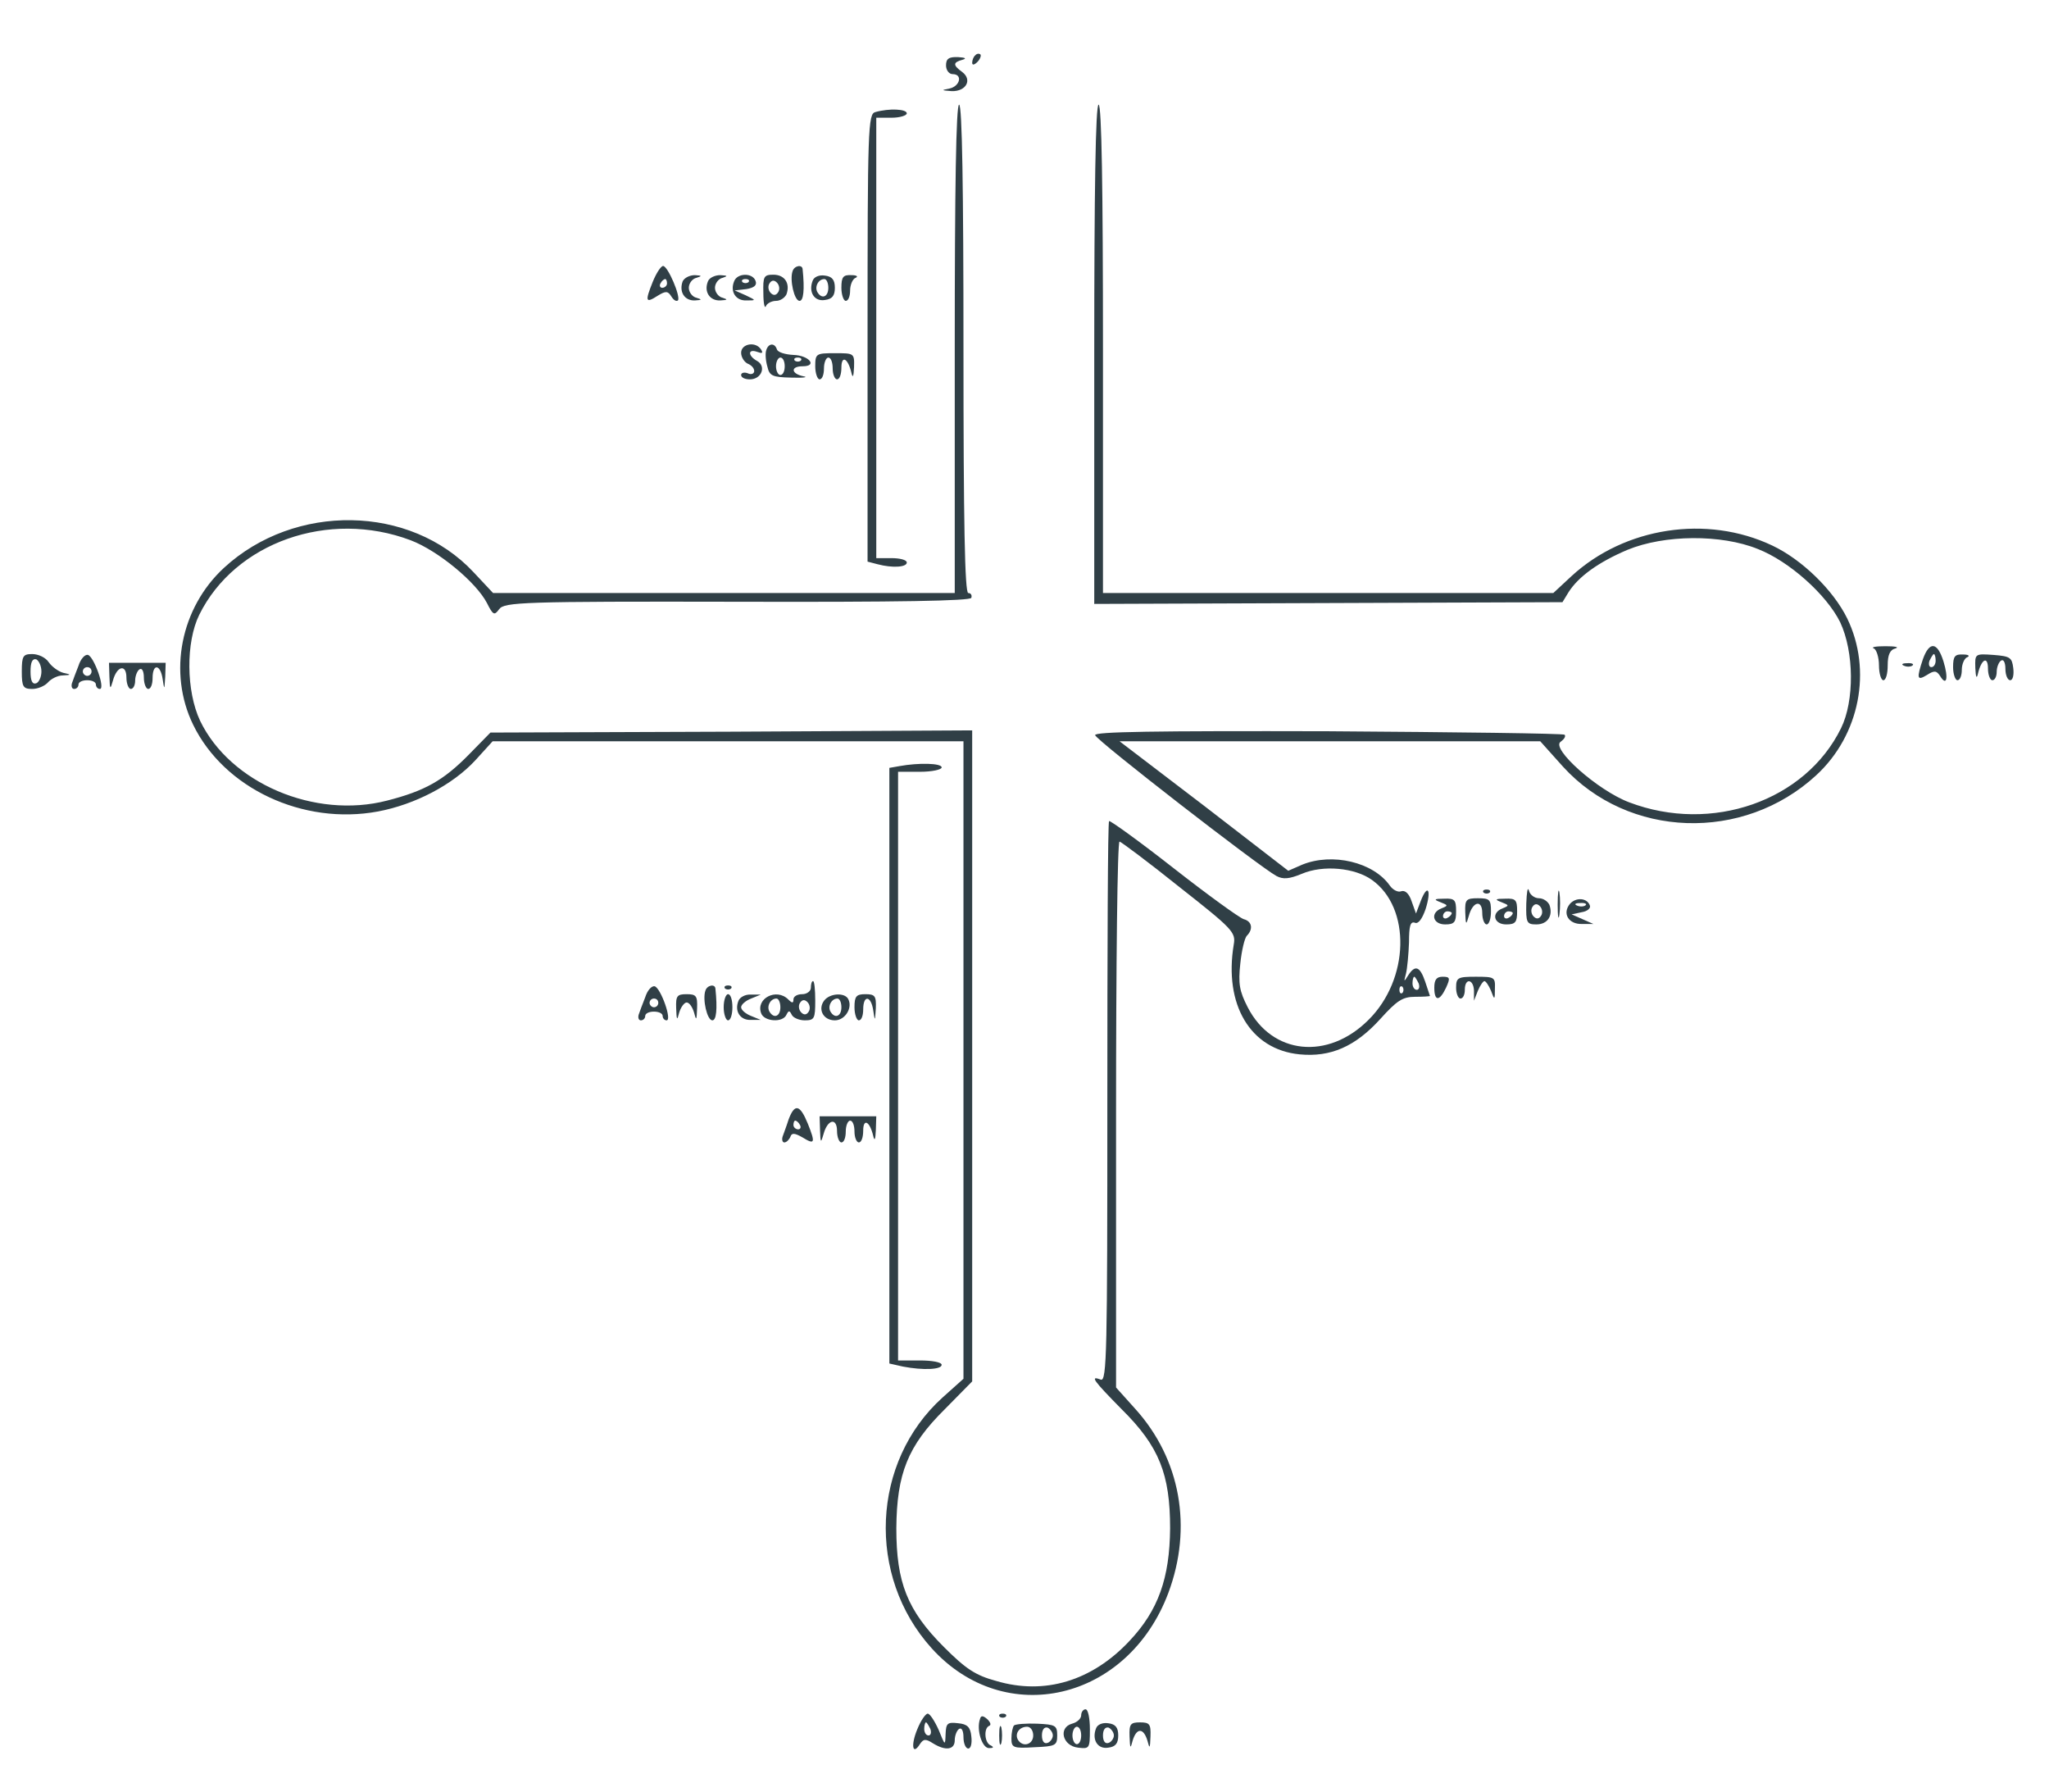 <svg fill="#303f46" style="background-color:#fff;" width="470" height="411" viewBox="0 0 470 411" xmlns="http://www.w3.org/2000/svg"><g transform="translate(0 411) scale(.1 -.1)"><path d="m2237 3983c-4-3-7-11-7-17s5-5 12 2c6 6 9 14 7 17-3 3-9 2-12-2z"/><path d="m2170 3960c0-11 7-20 15-20 24 0 17-28-7-33-20-4-19-4 5-6 33-1 48 26 24 44-22 16-21 22 1 28 10 3 6 5-10 6-22 1-28-4-28-19z"/><path d="m2190 3310v-560h-530-529l-45 48c-145 155-410 159-572 10-100-92-129-241-71-360 71-146 252-231 424-199 85 16 171 61 223 117l40 44h540 540v-731-731l-48-43c-163-147-175-409-25-575 168-186 450-121 543 127 56 150 28 307-76 422l-44 49v626c0 344 3 626 8 626 4-1 66-47 137-104 122-96 130-104 125-132-23-138 38-241 151-252 71-7 128 18 185 81 38 42 51 51 80 51 19 0 34 1 34 2l-11 33c-12 35-23 39-39 14-10-16-10-15-5 4 3 12 6 45 7 72 0 37 3 48 13 45 8-4 17 8 25 31 14 44 5 60-11 19l-11-29-10 28c-6 18-15 26-24 23-7-3-19 3-26 13-38 54-132 76-201 48l-32-14-193 149-194 148h483 482l52-58c150-165 414-174 581-20 100 92 129 241 71 360-32 65-104 135-172 167-150 71-338 42-460-70l-42-39h-517-516v560c0 367-3 560-10 560s-10-197-10-572v-573l1074 4 14 23c23 36 69 69 135 97 85 35 215 36 299 2 72-28 158-105 189-168 32-68 33-180 2-243-82-167-297-242-486-170-72 27-181 124-157 139 8 6 12 12 9 16-3 3-248 6-543 8-400 1-536-1-534-9 3-12 377-302 416-323 15-8 29-7 58 5 49 21 122 14 161-14 90-64 86-228-8-321-93-93-221-80-277 29-19 37-22 54-17 100 3 30 10 59 15 64 15 15 12 33-7 38-10 3-83 56-161 117-79 62-146 110-148 108-3-2-4-293-4-645 0-569-1-641-15-636-26 10-17-2 48-68 86-85 111-149 111-273-1-114-27-188-93-258-86-92-195-125-306-92-48 13-70 28-120 78-84 84-109 148-109 272 1 125 26 189 111 273l63 64v746 747l-552-3-553-2-50-51c-58-59-101-83-187-105-166-43-360 40-429 183-32 68-33 180-2 243 82 166 297 242 485 171 63-24 150-96 175-144 14-28 17-29 28-14 12 16 52 18 546 17 370-1 535 2 537 9 2 6-1 11-7 11-8 0-11 165-11 560 0 367-3 560-10 560s-10-193-10-560zm1064-1455c3-8 1-15-4-15-6 0-10 7-10 15s2 15 4 15 6-7 10-15zm-37-22c-4-3-7 0-7 7s3 10 7 7c3-4 3-10 0-14z"/><path d="m2008 3853c-17-4-18-37-18-518v-513l23-6c34-9 67-7 67 4 0 6-16 10-35 10h-35v505 505h35c19 0 35 5 35 10 0 10-40 12-72 3z"/><path d="m1497 3463c-18-45-16-49 12-31 18 11 23 11 31-2 5-8 11-12 15-9 7 8-23 79-34 79-5 0-16-17-24-37zm33-3c0-5-5-10-11-10-5 0-7 5-4 10 3 6 8 10 11 10 2 0 4-4 4-10z"/><path d="m1818 3488c-7-20 4-68 16-68 9 0 12 25 7 73-1 11-19 8-23-5z"/><path d="m1566 3465c-9-24 4-45 28-44 16 1 17 2 4 6-10 2-18 13-18 23s8 21 18 23c13 4 12 5-4 6-12 0-24-6-28-14z"/><path d="m1624 3465c-10-24 4-45 28-44 17 1 18 2 6 6-10 2-18 13-18 23s8 21 18 23c12 4 11 5-6 6-12 0-25-6-28-14z"/><path d="m1684 3465c-10-24 4-45 28-44 23 0 23 0-2 12l-25 11 27 3c18 3 25 9 21 19-7 19-42 18-49-1zm33-2c-4-3-10-3-14 0-3 4 0 7 7 7s10-3 7-7z"/><path d="m1751 3438c0-24 3-37 6-30 2 6 13 12 23 12s20 7 24 15c9 25-4 45-30 45-22 0-24-4-23-42zm34 2c-5-8-11-8-17-2s-7 16-3 22c5 8 11 8 17 2s7-16 3-22z"/><path d="m1864 3466c-10-26 4-48 28-44 17 2 23 10 23 28s-6 26-23 28c-13 2-25-3-28-12zm36-16c0-21-15-27-25-10-7 12 2 30 16 30 5 0 9-9 9-20z"/><path d="m1930 3450c0-16 5-30 10-30 6 0 10 11 10 24s6 27 13 29c6 3 2 6-10 6-19 1-23-4-23-29z"/><path d="m1700 3301c0-10 7-21 15-25 8-3 15-10 15-17 0-6-7-9-15-5-8 3-15 1-15-4 0-6 9-10 20-10 27 0 38 30 17 42-22 12-22 29 0 21 11-4 14-3 9 5-12 20-46 14-46-7z"/><path d="m1758 3308c-3-7-2-24 2-38 5-22 11-25 55-26 28-1 40 1 28 3-29 6-30 23-2 23 35 0 15 25-21 26-19 1-36 6-38 13-5 15-19 14-24-1zm42-38c0-11-4-20-10-20-5 0-10 9-10 20s5 20 10 20c6 0 10-9 10-20zm37 13c-4-3-10-3-14 0-3 4 0 7 7 7s10-3 7-7z"/><path d="m1870 3270c0-16 5-30 10-30 6 0 10 11 10 25s5 25 10 25c6 0 10-11 10-25s5-25 10-25c6 0 10 12 10 27 0 29 15 22 23-12 3-13 5-9 6 13 1 32 0 32-44 32-43 0-45-1-45-30z"/><path d="m4298 2623c6-2 12-20 12-39s5-34 10-34c6 0 10 15 10 34 0 24 5 36 18 39 9 3-1 5-23 5s-34-2-27-5z"/><path d="m4411 2599c-15-45-14-51 9-37 17 11 22 10 30-2 15-25 20-6 8 33-14 45-32 47-47 6zm29-4c0-8-4-15-10-15-5 0-7 7-4 15 4 8 8 15 10 15s4-7 4-15z"/><path d="m50 2570c0-35 3-40 24-40 13 0 29 7 36 15s22 16 34 16c20 1 20 2 1 6-11 3-26 14-33 24-7 11-24 19-38 19-21 0-24-4-24-40zm45 0c0-13-6-25-12-27-9-3-13 6-13 27s4 30 13 28c6-3 12-15 12-28z"/><path d="m180 2583c-6-15-13-34-15-40-2-7 0-13 5-13 6 0 10 5 10 10 0 6 9 10 20 10s20-4 20-10c0-5 4-10 9-10 13 0-13 73-27 78-7 2-17-9-22-25zm30-13c0-5-4-10-10-10-5 0-10 5-10 10 0 6 5 10 10 10 6 0 10-4 10-10z"/><path d="m4480 2580c0-16 5-30 10-30 6 0 10 11 10 24s6 27 13 29c6 3 2 6-10 6-19 1-23-4-23-29z"/><path d="m4531 2578c1-21 3-26 6-13 8 34 23 41 23 12 0-15 5-27 10-27 6 0 10 9 10 19 0 11 5 23 10 26 6 4 10-5 10-19s5-26 11-26 9 12 7 28c-3 24-7 27-45 30-43 3-43 3-42-30z"/><path d="m251 2558c1-30 2-30 8-9 9 34 31 39 31 7 0-14 5-26 10-26 6 0 10 9 10 19 0 11 5 23 10 26 6 4 10-5 10-19s5-26 10-26c6 0 10 11 10 25 0 34 18 32 23-2 4-26 4-26 6 5l1 32h-65-65l1-32z"/><path d="m4368 2583c7-3 16-2 19 1 4 3-2 6-13 5-11 0-14-3-6-6z"/><path d="m2063 2353-23-4v-683-683l31-7c47-9 89-7 89 4 0 6-22 10-50 10h-50v675 675h50c28 0 50 5 50 10 0 10-53 11-97 3z"/><path d="m3501 2038c-1-44 1-48 23-48 26 0 39 20 30 45-4 8-14 15-24 15s-21 8-23 18c-3 9-5-4-6-30zm34-28c-5-8-11-8-17-2s-7 16-3 22c5 8 11 8 17 2s7-16 3-22z"/><path d="m3573 2035c0-27 2-38 4-22 2 15 2 37 0 50-2 12-4 0-4-28z"/><path d="m3403 2063c4-3 10-3 14 0 3 4 0 7-7 7s-10-3-7-7z"/><path d="m3304 2041c18-7 18-8 3-14-27-10-21-37 8-37 21 0 25 5 25 30 0 26-3 30-27 29-24 0-25-2-9-8zm26-25c0-3-4-8-10-11-5-3-10-1-10 4 0 6 5 11 10 11 6 0 10-2 10-4z"/><path d="m3361 2018c1-30 2-30 8-9 9 34 31 39 31 7 0-14 5-26 10-26 6 0 10 14 10 30 0 27-3 30-30 30s-30-3-29-32z"/><path d="m3444 2041c18-7 18-8 3-14-27-10-21-37 8-37 21 0 25 5 25 30 0 26-3 30-27 29-24 0-25-2-9-8zm26-25c0-3-4-8-10-11-5-3-10-1-10 4 0 6 5 11 10 11 6 0 10-2 10-4z"/><path d="m3601 2037c-18-22-3-47 28-46h26l-50 22 23 5c13 2 21 9 19 15-6 18-32 20-46 4zm36-3c-3-3-12-4-19-1-8 3-5 6 6 6 11 1 17-2 13-5z"/><path d="m3290 1845c0-32 12-32 27 0 10 22 9 25-8 25-14 0-19-7-19-25z"/><path d="m3340 1845c0-14 5-25 10-25 6 0 10 9 10 20 0 28 20 25 21-2v-23l9 23c5 12 12 22 15 22s10-10 15-22c8-22 9-22 9 5 1 26-1 27-44 27-41 0-45-2-45-25z"/><path d="m1860 1845c0-8-9-15-20-15s-20-5-20-12c0-9-3-9-12 0-27 27-75 2-62-32 7-19 50-22 58-3 5 10 7 10 12 0 3-7 17-13 30-13 22 0 24 4 24 45 0 25-2 45-5 45s-5-7-5-15zm-70-45c0-21-15-27-25-10-7 12 2 30 16 30 5 0 9-9 9-20zm65-10c-5-8-11-8-17-2s-7 16-3 22c5 8 11 8 17 2s7-16 3-22z"/><path d="m1480 1823c-6-15-13-34-15-40-2-7 0-13 5-13 6 0 10 5 10 10 0 6 9 10 20 10s20-4 20-10c0-5 4-10 9-10 13 0-13 73-27 78-7 2-17-9-22-25zm30-13c0-5-4-10-10-10-5 0-10 5-10 10 0 6 5 10 10 10 6 0 10-4 10-10z"/><path d="m1618 1838c-7-20 4-68 16-68 9 0 12 25 7 73-1 11-19 8-23-5z"/><path d="m1663 1843c4-3 10-3 14 0 3 4 0 7-7 7s-10-3-7-7z"/><path d="m1551 1798c1-28 2-30 7-10 4 13 12 23 17 23 6 0 13-10 17-23 5-20 6-18 7 10s-2 32-24 32-25-4-24-32z"/><path d="m1660 1800c0-16 5-30 10-30 6 0 10 14 10 30 0 17-4 30-10 30-5 0-10-13-10-30z"/><path d="m1694 1815c-10-24 4-45 28-44h23l-22 9c-13 5-23 14-23 20s10 15 23 20l22 9h-23c-12 1-25-6-28-14z"/><path d="m1891 1816c-16-20-3-46 24-46 24 0 42 30 30 50-9 14-41 12-54-4zm39-16c0-21-15-27-25-10-7 12 2 30 16 30 5 0 9-9 9-20z"/><path d="m1960 1800c0-16 5-30 10-30 6 0 10 11 10 25 0 34 18 32 23-2 4-26 4-26 6 5 1 28-2 32-24 32-21 0-25-5-25-30z"/><path d="m1809 1543c-5-16-12-34-14-40-2-7 0-13 4-13 5 0 11 6 14 13 3 9 9 9 27-1 29-18 31-14 13 31-18 44-30 47-44 10zm26-13c3-5 1-10-4-10-6 0-11 5-11 10 0 6 2 10 4 10 3 0 8-4 11-10z"/><path d="m1881 1518c1-30 2-30 8-9 9 34 31 39 31 7 0-14 5-26 10-26 6 0 10 11 10 25s5 25 10 25c6 0 10-11 10-25s5-25 10-25c6 0 10 12 10 27 0 29 15 22 23-12 3-13 5-9 6 13l1 32h-65-65l1-32z"/><path d="m2480 176c0-7-9-16-21-19-32-9-22-51 14-55 26-3 27-2 27 42 0 25-4 46-10 46-5 0-10-6-10-14zm0-46c0-11-4-20-10-20-5 0-10 9-10 20s5 20 10 20c6 0 10-9 10-20z"/><path d="m2104 144c-15-36-11-61 6-34 8 12 13 13 30 2 29-18 50-15 50 7 0 11 5 23 10 26 6 4 10-5 10-19s5-26 11-26 9 12 7 28c-2 21-9 28-30 30-25 3-28 0-29-25-1-27-1-27-16 10-9 20-20 37-25 37s-16-16-24-36zm30 1c3-8 1-15-4-15-6 0-10 7-10 15s2 15 4 15 6-7 10-15z"/><path d="m2248 168c-9-25 5-68 21-67 10 0 11 2 4 6-15 5-17 40-4 45 5 2 3 8-4 15-10 9-15 9-17 1z"/><path d="m2293 173c4-3 10-3 14 0 3 4 0 7-7 7s-10-3-7-7z"/><path d="m2292 130c0-19 2-27 5-17 2 9 2 25 0 35-3 9-5 1-5-18z"/><path d="m2326 153c-3-3-6-17-6-30 0-21 4-23 53-20 48 2 52 4 52 27s-4 25-46 27c-26 1-49-1-53-4zm44-23c0-21-24-28-35-10-8 14 3 30 21 30 8 0 14-9 14-20zm45 0c0-7-6-15-12-17-8-3-13 4-13 17s5 20 13 18c6-3 12-11 12-18z"/><path d="m2514 146c-10-26 4-48 28-44 17 2 23 10 23 28s-6 26-23 28c-13 2-25-3-28-12zm41-16c0-7-6-15-12-17-8-3-13 4-13 17s5 20 13 18c6-3 12-11 12-18z"/><path d="m2591 128c1-28 2-30 7-10 9 30 25 30 34 0 5-20 6-18 7 10s-2 32-24 32-25-4-24-32z"/></g></svg>